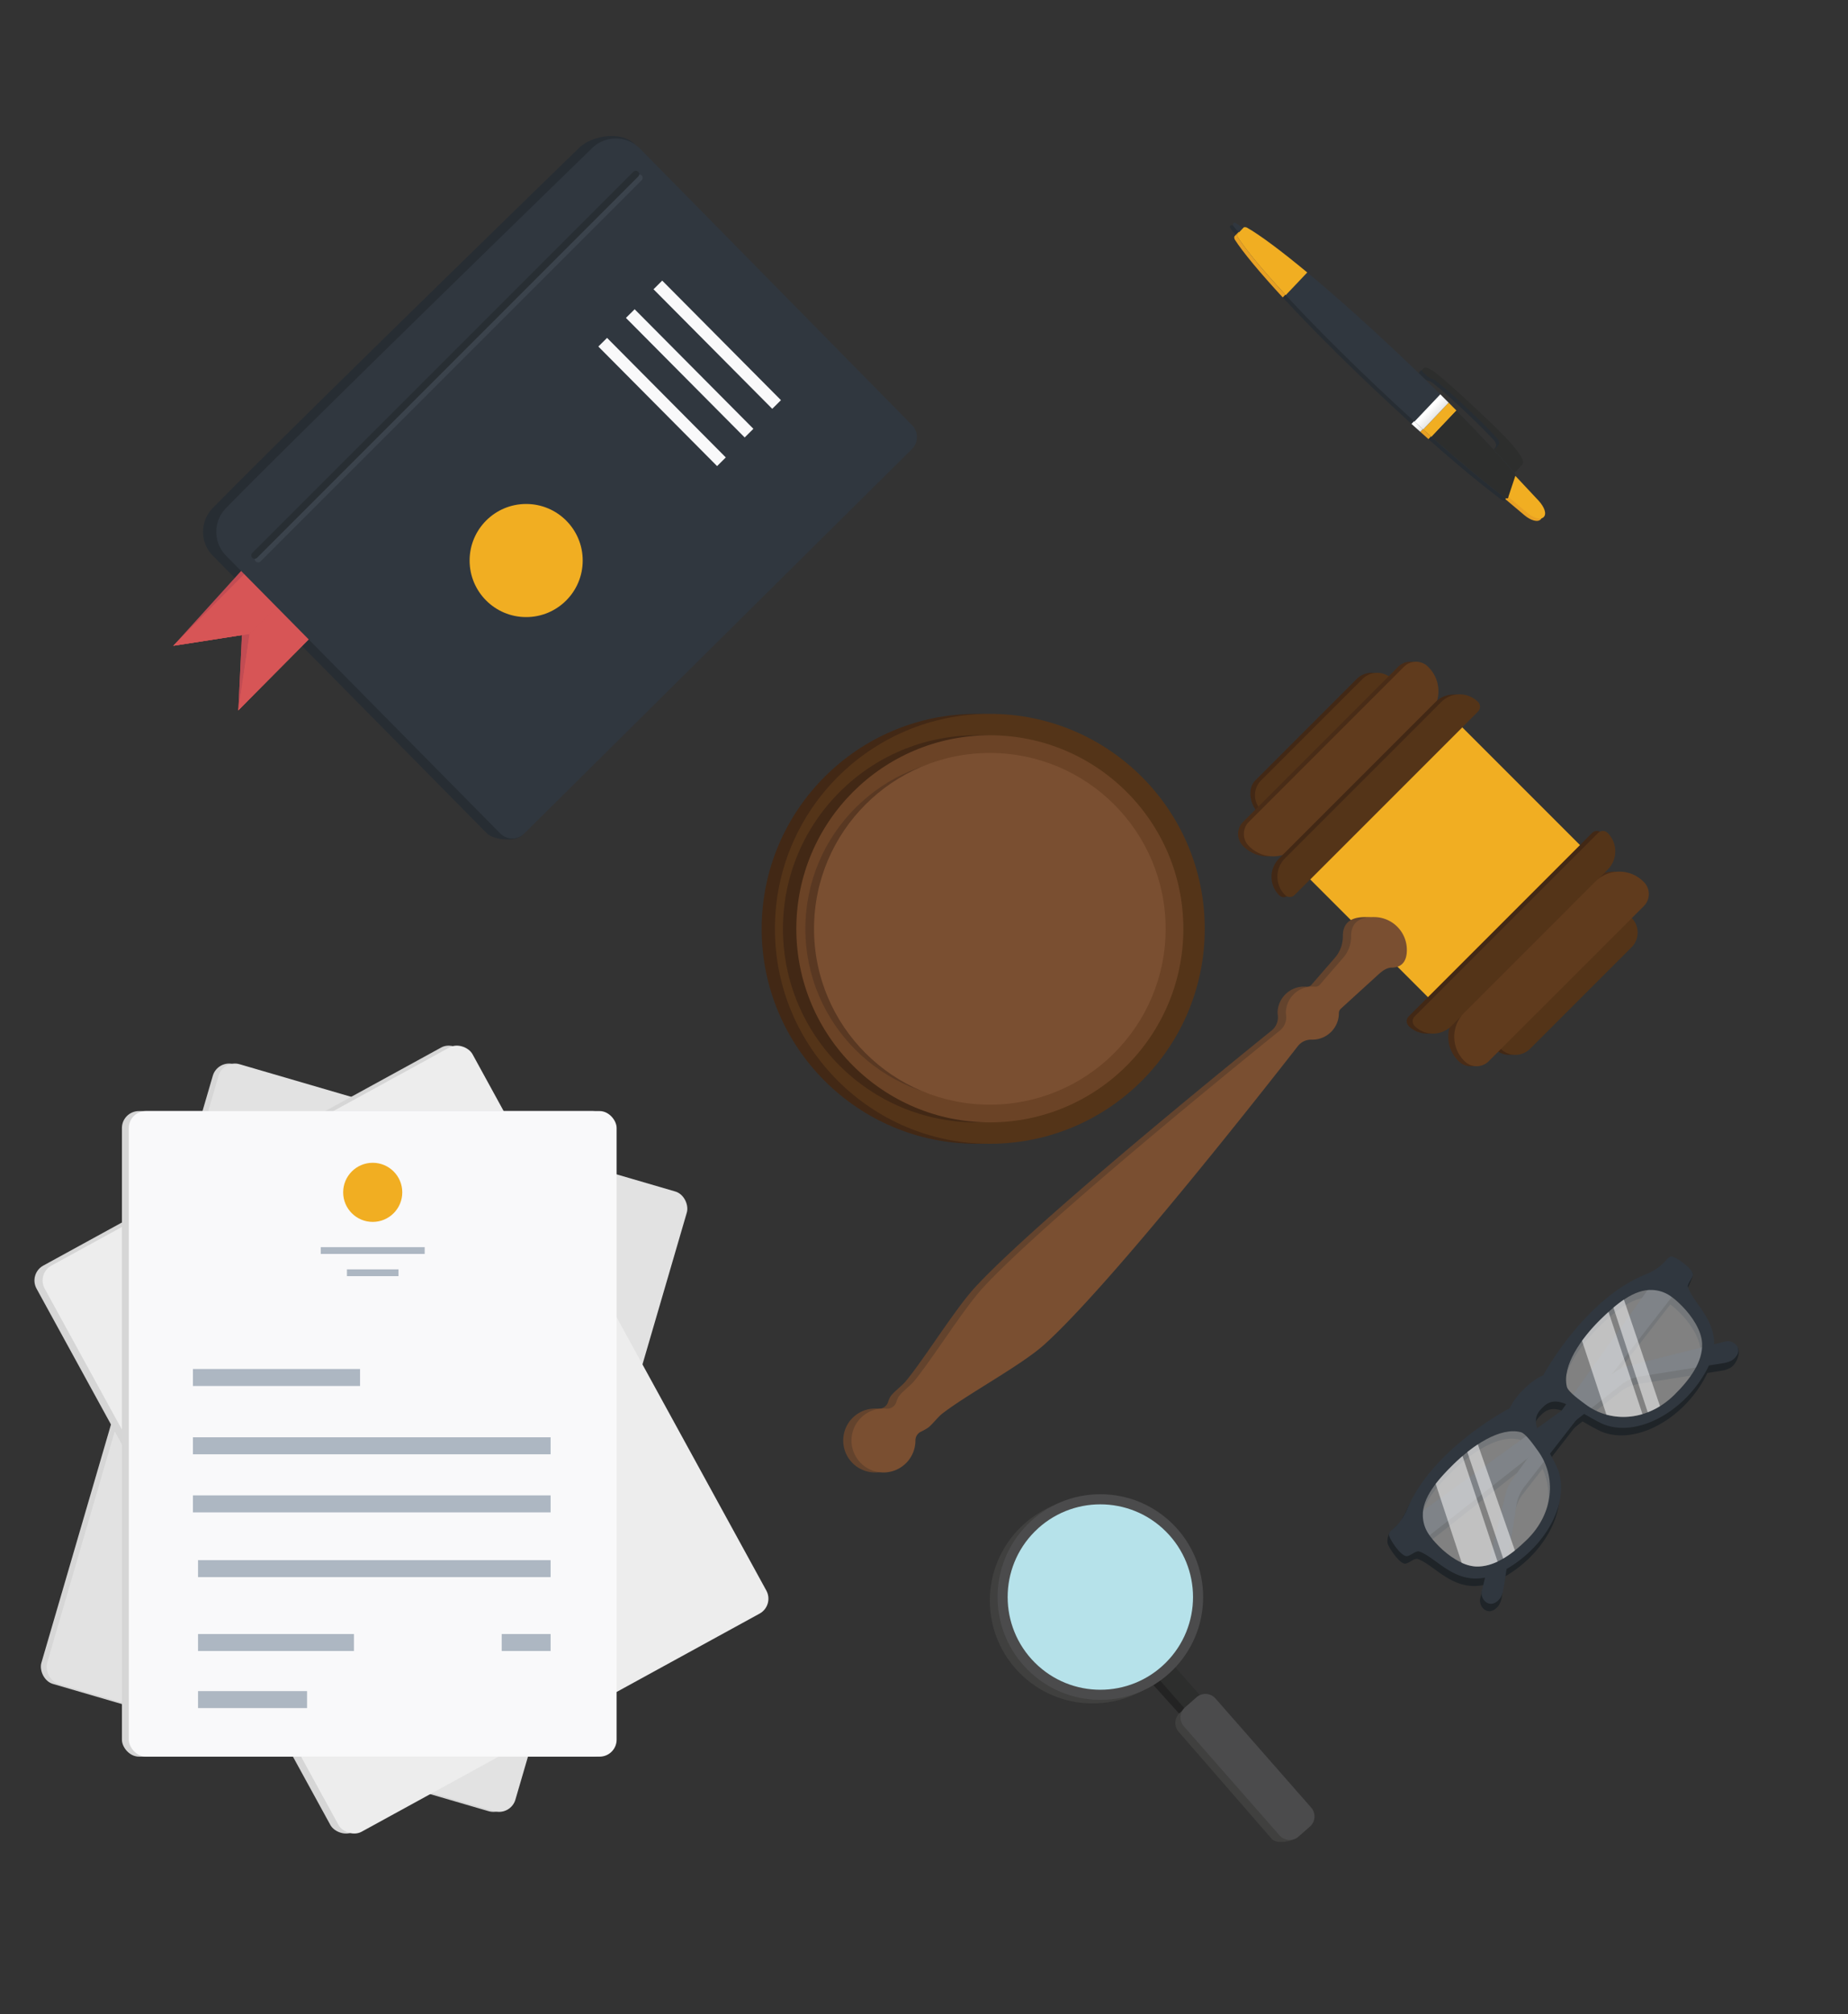 <svg xmlns="http://www.w3.org/2000/svg" xmlns:xlink="http://www.w3.org/1999/xlink" viewBox="0 0 2720 2964"><rect x="0" y="0" width="2720" height="2964" fill="#333333" stroke="none"/><defs><style>.cls-1{isolation:isolate;}.cls-2{fill:#422815;}.cls-3{fill:#543418;}.cls-4{fill:#6b4326;}.cls-5{fill:#593822;}.cls-6{fill:#7a4f31;}.cls-31,.cls-7{fill:#f1ae22;}.cls-8{fill:#492c17;}.cls-9{fill:#63432d;}.cls-10{fill:#603b1d;}.cls-11{fill:#1f2428;}.cls-12,.cls-15{fill:#272d33;}.cls-13{fill:#c24c53;}.cls-14{fill:#d75556;}.cls-15,.cls-16,.cls-17,.cls-29,.cls-30,.cls-31,.cls-32{fill-rule:evenodd;}.cls-16{fill:#e8a124;}.cls-17,.cls-32{mix-blend-mode:multiply;}.cls-17{fill:url(#linear-gradient);}.cls-18{fill:#232323;}.cls-19{fill:#40403f;}.cls-20{fill:#d6d6d6;}.cls-21{fill:#e2e2e2;}.cls-22{fill:#ededed;}.cls-23{fill:#f9f9fa;}.cls-24,.cls-25,.cls-37,.cls-38{fill:none;stroke-miterlimit:10;}.cls-24,.cls-25{stroke:#adb7c2;}.cls-24,.cls-37,.cls-38{stroke-width:10px;}.cls-25{stroke-width:25px;}.cls-26,.cls-30{fill:#2d2e2d;}.cls-27{fill:#4b4b4c;}.cls-28{fill:#b6e2ea;}.cls-29,.cls-34{fill:#30373f;}.cls-32{fill:url(#linear-gradient-2);}.cls-33{fill:#d7d6d6;}.cls-35,.cls-36{fill:#fff;}.cls-35{opacity:0.38;}.cls-36{opacity:0.51;}.cls-37{stroke:#3b434c;}.cls-37,.cls-38{stroke-linecap:round;}.cls-38{stroke:#282e33;}</style><linearGradient id="linear-gradient" x1="-4122.82" y1="2766.3" x2="-4105.51" y2="2766.3" gradientTransform="translate(6991.59 1433.62) rotate(43.48)" gradientUnits="userSpaceOnUse"><stop offset="0.2" stop-color="#fff"/><stop offset="1" stop-color="#e6e6e6"/></linearGradient><linearGradient id="linear-gradient-2" x1="-4122.01" y1="2760.83" x2="-4104.7" y2="2760.83" xlink:href="#linear-gradient"/></defs><title>Terms and Conditions</title><g class="cls-1"><g id="Judge_Hammer" data-name="Judge Hammer"><circle class="cls-2" cx="1437.4" cy="1366.81" r="316.33"/><circle class="cls-3" cx="1456.9" cy="1366.81" r="316.33"/><circle class="cls-2" cx="1437.23" cy="1366.81" r="284.83"/><circle class="cls-4" cx="1456.9" cy="1366.81" r="284.83"/><circle class="cls-5" cx="1437.23" cy="1366.81" r="251.83"/><circle class="cls-6" cx="1456.9" cy="1366.81" r="251.83"/><circle class="cls-6" cx="1456.9" cy="1366.81" r="258.77"/><path class="cls-2" d="M2322.46,1321.49h0a0,0,0,0,1,0,0V1594a0,0,0,0,1,0,0h0a30.7,30.7,0,0,1-30.7-30.7V1352.18A30.7,30.7,0,0,1,2322.46,1321.49Z" transform="translate(2907.7 4119.94) rotate(-135)"/><path class="cls-2" d="M1856.11,1191.83l-4.39,4.06c-12-12-16.11-35.48-4.12-47.47L1996.92,999.1a30.69,30.69,0,0,1,43.41,0h0Z"/><path class="cls-3" d="M1957,948.33h0a0,0,0,0,1,0,0V1220.9a0,0,0,0,1,0,0h0a30.7,30.7,0,0,1-30.7-30.7V979a30.7,30.7,0,0,1,30.7-30.7Z" transform="translate(1335.63 -1055.26) rotate(45)"/><rect class="cls-7" x="2003.33" y="1112.81" width="251.73" height="316.48" transform="translate(1522.4 -1133.28) rotate(45)"/><path class="cls-8" d="M1982.68,935.67h.95a25,25,0,0,1,25,25v323a25,25,0,0,1-25,25h-.95a50,50,0,0,1-50-50v-273a50,50,0,0,1,50-50Z" transform="translate(2570.64 3309.11) rotate(-135)"/><path class="cls-2" d="M2239.52,1176.9h0a10,10,0,0,1,10,10v381.75a10,10,0,0,1-10,10h0a38.19,38.19,0,0,1-38.19-38.19V1215.09a38.19,38.19,0,0,1,38.19-38.19Z" transform="translate(2824.8 3925.62) rotate(-135)"/><path class="cls-9" d="M2036.25,1423.91c10.43,0,23.3-5,22.21-28.55a48.29,48.29,0,0,0-46.15-45.78c-27.44-1.06-35.79,11.51-35.79,27.65v.17a48.07,48.07,0,0,1-11.53,31.79l-34.62,39.89a8.52,8.52,0,0,1-7.25,2.89,39.74,39.74,0,0,0-5.89-.11,39.2,39.2,0,0,0-36.78,36.79,26.65,26.65,0,0,0,.28,5,25,25,0,0,1-9.06,22.8c-62.19,50.16-346.89,281.14-436.38,377.76-29.27,31.61-74.86,105.48-102.35,138.65-5.08,6.12-18.16,15.83-22.5,22.5a42.82,42.82,0,0,0-3.45,8.14,14,14,0,0,1-14.58,9.41,48.81,48.81,0,0,0-9.43.09,47.06,47.06,0,1,0,52.24,46.78v-.09a14.25,14.25,0,0,1,8-12.82,80.89,80.89,0,0,0,10.74-6c5.68-4.32,14.58-15.77,20.19-20.18,35.58-28,116.39-71.26,150.12-101.51,98.23-88.07,325.68-378,373.74-439.66a24.72,24.72,0,0,1,20.21-9.61h1.21a39.07,39.07,0,0,0,39.07-39.06v-.14a8.39,8.39,0,0,1,2.75-6.24l54.83-50C2021.8,1429.27,2028.54,1423.91,2036.25,1423.91Z"/><path class="cls-3" d="M2331.25,1321.49h0a0,0,0,0,1,0,0V1594a0,0,0,0,1,0,0h0a30.7,30.7,0,0,1-30.7-30.7V1352.18A30.7,30.7,0,0,1,2331.25,1321.49Z" transform="translate(2922.7 4126.15) rotate(-135)"/><path class="cls-8" d="M2281.73,1234.15h.95a25,25,0,0,1,25,25v323a25,25,0,0,1-25,25h-.95a50,50,0,0,1-50-50v-273a50,50,0,0,1,50-50Z" transform="translate(1669.32 -1188.83) rotate(45)"/><path class="cls-6" d="M2048.42,1423.91c10.43,0,23.3-5,22.21-28.55a48.29,48.29,0,0,0-46.15-45.78c-27.44-1.06-35.79,11.51-35.79,27.65v.17a48.07,48.07,0,0,1-11.53,31.79l-34.62,39.89a8.52,8.52,0,0,1-7.25,2.89,39.77,39.77,0,0,0-5.89-.11,39.22,39.22,0,0,0-36.79,36.79,27.61,27.61,0,0,0,.29,5,25,25,0,0,1-9.06,22.8c-62.19,50.16-346.89,281.14-436.38,377.76-29.28,31.61-74.86,105.48-102.36,138.65-5.07,6.12-18.16,15.83-22.5,22.5a43.57,43.57,0,0,0-3.44,8.14,14,14,0,0,1-14.58,9.41,48.81,48.81,0,0,0-9.43.09,47.06,47.06,0,1,0,52.24,46.78v-.09a14.25,14.25,0,0,1,8-12.82,81.54,81.54,0,0,0,10.74-6c5.68-4.32,14.58-15.77,20.19-20.18,35.58-28,116.39-71.26,150.12-101.51,98.23-88.07,325.68-378,373.74-439.66a24.69,24.69,0,0,1,20.21-9.61h1.21a39.07,39.07,0,0,0,39.07-39.06v-.14a8.47,8.47,0,0,1,2.75-6.24l54.84-50C2034,1429.27,2040.71,1423.91,2048.42,1423.91Z"/><path class="cls-10" d="M1991.19,935.67h.95a25,25,0,0,1,25,25v323a25,25,0,0,1-25,25h-.95a50,50,0,0,1-50-50v-273a50,50,0,0,1,50-50Z" transform="translate(2585.15 3315.12) rotate(-135)"/><path class="cls-2" d="M2028.86,964.42h0a10,10,0,0,1,10,10v381.75a10,10,0,0,1-10,10h0a38.19,38.19,0,0,1-38.19-38.19V1002.61a38.19,38.19,0,0,1,38.19-38.19Z" transform="translate(1414.1 -1083.35) rotate(45)"/><path class="cls-3" d="M2037.53,964.14h0a10,10,0,0,1,10,10v381.75a10,10,0,0,1-10,10h0a38.19,38.19,0,0,1-38.19-38.19V1002.33a38.19,38.19,0,0,1,38.19-38.19Z" transform="translate(1416.44 -1089.56) rotate(45)"/><path class="cls-3" d="M2248.31,1176.9h0a10,10,0,0,1,10,10v381.75a10,10,0,0,1-10,10h0a38.19,38.19,0,0,1-38.19-38.19V1215.09a38.19,38.19,0,0,1,38.19-38.19Z" transform="translate(2839.8 3931.83) rotate(-135)"/><path class="cls-10" d="M2290.51,1234.15h.95a25,25,0,0,1,25,25v323a25,25,0,0,1-25,25h-.95a50,50,0,0,1-50-50v-273a50,50,0,0,1,50-50Z" transform="translate(1671.89 -1195.04) rotate(45)"/></g><g id="Letters"><path class="cls-11" d="M2082.82,2253.16c-2.14-1.61-8.53,3.28-14.26,10.93s-8.64,15.14-6.49,16.75,8.53-3.28,14.27-10.92S2085,2254.77,2082.82,2253.16Z"/><path class="cls-11" d="M2463.22,1886.86c-1.51-2.07-8.73.6-16.11,6s-12.15,11.41-10.64,13.49,8.72-.6,16.11-6S2464.73,1888.94,2463.22,1886.86Z"/><path class="cls-11" d="M2458,1859.92,2223.12,2189a59.67,59.67,0,0,0-9.38,20.42l-34.85,141.68a16.64,16.64,0,0,0,5.51,17.06c4.5,3.55,11.75,5.28,20-3.74,3.15-3.44,5.32-9.7,6.05-14.3L2229.62,2226a59.94,59.94,0,0,1,11.87-27.36l243.13-312.83Z"/><path class="cls-11" d="M2046.56,2266.81l327.88-236.58a59.67,59.67,0,0,1,20.37-9.48l141.5-35.58c6.26-1.58,17.44-7.07,21.47-2,3.57,4.48.95,19.15-8,27.49-3.41,3.17-9.66,5.36-14.26,6.12l-124.07,19.78a59.93,59.93,0,0,0-27.3,12L2072.55,2293.3Z"/><path class="cls-11" d="M2482.17,1904.84c-1.6-4.93,10.71-25.3,9.46-30.37-2.2-8.93-24.47-11.47-30.94-13.85-10.36-3.81-8.56,12.57-41.45,26-90.5,36.79-150.13,148.29-150.13,148.29-8.92,3.6-19.22,11-28.42,20.2-9.38,9.06-16.94,19.24-20.69,28.11,0,0-114.42,55.67-152.71,145.55-3.34,3.75-4.57,10.66-7.68,13.18-8.31,6.72-10.74,10.19-14.79,14.14-2.1,4.33-3.64,11.79-2.22,15.83,2.26,6.5,15.44,26.68,24.32,29,5.06,1.33,14.63-8.52,19.54-6.83,29.32,10.08,59.74,61.5,121.92,29.44s101.83-101.13,81.81-151.59c-18.11-39.74-45-66.27-24.41-87.21.67-.74,1.43-1.52,2-2.1s1.36-1.29,2.11-1.94c21.29-20.29,47.35,7.09,86.79,25.84,50.12,20.86,119.83-17.64,152.91-79.28S2491.77,1934.34,2482.17,1904.84ZM2245.46,2276.4a239.06,239.06,0,0,1-18.08,16.18,146.69,146.69,0,0,1-17.13,11.92c-2.76,1.62-5.54,3.11-8.34,4.43-10.65,5-21.59,7.78-32.67,7.16a56.59,56.59,0,0,1-20.13-5.46c-12.66-5.79-24.77-15.28-33.57-24.23-13.4-13.63-22.84-25.41-23.65-44.42-.68-16.32,7.38-32.32,18.94-47.42,7.63-10,16.8-19.59,26-28.62,4.22-4.16,8.74-8.33,13.48-12.38q3.47-3,7.09-5.87c5-4,10.17-7.76,15.46-11.25,21.23-14,44.11-22.92,63.28-18,7.39,1.89,19.9,20.27,25.46,28C2288.84,2184.09,2284.69,2237.81,2245.46,2276.4ZM2462,2063.65a120.52,120.52,0,0,1-21,16.57,109.19,109.19,0,0,1-18.08,9c-2.58,1-5.16,1.88-7.76,2.65a95.77,95.77,0,0,1-53.09.79,91.62,91.62,0,0,1-30.6-15c-7.6-5.69-25.8-18.53-27.58-26-5-20.71,6.15-45.43,22.32-67.71a252,252,0,0,1,26.91-31c3.93-3.87,8-7.73,12.09-11.46q3.57-3.26,7.22-6.34a174.26,174.26,0,0,1,15.41-11.73c13.63-9.13,27.85-15,42.2-14.21,19,1.12,30.69,10.76,44.12,24.42s28.1,35.17,28.85,54.3C2504.09,2015.05,2485,2041,2462,2063.65Z"/><path class="cls-12" d="M313.15,747.69C423.24,635.48,744.37,322.65,852,217.94c19.71-19.17,62.81-25.36,82.1-5.76L1322.88,625.6a25,25,0,0,1-.22,35.29L768.53,1229.2c-9.82,9.73-42.08,7-51.8-2.8L313.28,817.82A50,50,0,0,1,313.15,747.69Z"/><rect class="cls-12" x="871.57" y="540.39" width="247.97" height="18.06" transform="translate(683.74 -544.09) rotate(45.19)"/><rect class="cls-12" x="912.16" y="498.24" width="247.97" height="18.06" transform="translate(665.82 -585.33) rotate(45.19)"/><rect class="cls-12" x="830.96" y="582.52" width="247.97" height="18.06" transform="translate(701.64 -502.84) rotate(45.19)"/><polygon class="cls-13" points="453.08 932.49 350.8 1045.29 356.09 934.51 405.2 885 453.08 932.49"/><polygon class="cls-13" points="357.33 837.51 255.05 950.32 356.09 934.51 405.2 885 357.33 837.51"/><polygon class="cls-13" points="453.08 932.49 350.8 1045.29 356.09 934.51 405.2 885 453.08 932.49"/><polygon class="cls-14" points="368.63 835.81 255.05 950.32 367.39 932.82 416.5 883.3 368.63 835.81"/><polygon class="cls-14" points="464.38 930.79 350.8 1045.29 367.39 932.82 416.5 883.3 464.38 930.79"/><polygon class="cls-14" points="368.63 835.81 255.05 950.32 367.39 932.82 416.5 883.3 368.63 835.81"/><polygon class="cls-14" points="464.38 930.79 350.8 1045.29 367.39 932.82 416.5 883.3 464.38 930.79"/><path class="cls-15" d="M1826,341l-5.31,5.61-6.06-5.74a1.85,1.85,0,0,1-.31-.37l-3.78-5.38c-1.42-2,1.35-5,3.45-3.64l5.58,3.49a2.12,2.12,0,0,1,.38.29l6,5.74Z"/><path class="cls-15" d="M2236.43,686.63c-1.4,1.48-17.37,20.88-22.45,18.91-6.06-2.36-5.59-19.37-18.95-30.4-13.05-10.79,17.44-12.7,2.9-28.25-32.06-34.28-89.47-86.36-94.45-86.23-3.94.1-9.78-6.19-13.8-10a2.55,2.55,0,0,1-.44-3.62c3.81-4,7.64-4.6,24.43,9,20.18,16.32,54.71,49,72.16,65.52C2230.32,663.73,2241.15,681.66,2236.43,686.63Z"/><path class="cls-15" d="M2215.37,735.71l11.33-34.08c-37.86-44.34-97.66-106.39-167.41-172.54C1960.07,435,1870.21,360.57,1830.7,338.21c-3.29-1.25-4.66,0-4.66,0l-8.93,9.41s-1.22,1.45.21,4.66c24.41,38.28,103.48,124.07,202.7,218.17,74.19,70.37,143.16,129.74,189.76,164.57C2214.8,738.55,2215.37,735.71,2215.37,735.71Z"/><path class="cls-16" d="M1826,338.25l-8.93,9.41s-1.22,1.45.21,4.66c11.91,18.67,36.84,48.66,70.75,85.39q7.88-8.22,15.87-16.64t15.77-16.72c-38.47-31.92-69.74-55.23-89-66.14C1827.41,337,1826,338.25,1826,338.25Z"/><path class="cls-16" d="M2090.39,635.4q6.17,5.52,12.19,10.86l36.73-38.73q-5.66-5.74-11.48-11.6Z"/><path class="cls-16" d="M2260.56,740.51,2217,694,2195,717.11l48.76,41.07c9.2,7.66,19.44,10.93,24.07,6.05S2268.58,749.41,2260.56,740.51Z"/><path class="cls-15" d="M2226.7,701.63c-22.32-26.14-52.27-58.44-87.39-94.1l-36.73,38.73c41.52,36.76,78.58,67.41,107.2,88.8,5,3.49,5.59.65,5.59.65Z"/><path class="cls-17" d="M2077.53,623.81q6.48,5.9,12.86,11.59l37.44-39.47q-6-6.06-12.25-12.24Z"/><polygon class="cls-18" points="1762.2 2506.89 1739.83 2526.52 1686.97 2467.76 1709.34 2448.13 1762.2 2506.89"/><circle class="cls-19" cx="1608.19" cy="2355.4" r="151.3"/><path class="cls-19" d="M1918.46,2665.19a19.84,19.84,0,0,1-1.83,28l-5.41,9.47c-8.24,7.23-32.14,11.66-39.37,3.42l-137-157.62a19.84,19.84,0,0,1,1.83-28l16.78-14.72a19.84,19.84,0,0,1,28,1.83Z"/><rect class="cls-20" x="172.58" y="1640.67" width="718" height="950" rx="25" ry="25" transform="translate(614.48 -64.18) rotate(16.28)"/><rect class="cls-21" x="181.08" y="1640.67" width="718" height="950" rx="25" ry="25" transform="translate(614.82 -66.57) rotate(16.28)"/><rect class="cls-20" x="225.82" y="1643.5" width="718" height="950" rx="25" ry="25" transform="translate(-946.01 541.59) rotate(-28.72)"/><rect class="cls-22" x="237.81" y="1643.5" width="718" height="950" rx="25" ry="25" transform="translate(-944.53 547.35) rotate(-28.72)"/><rect class="cls-20" x="179.44" y="1635" width="718" height="950" rx="25" ry="25"/><rect class="cls-23" x="189.59" y="1635" width="718" height="950" rx="25" ry="25"/><circle class="cls-7" cx="548.59" cy="1754.6" r="43.5"/><line class="cls-24" x1="472.09" y1="1840.25" x2="625.08" y2="1840.25"/><line class="cls-24" x1="510.65" y1="1872.92" x2="586.52" y2="1872.92"/><line class="cls-25" x1="283.95" y1="2027.07" x2="529.94" y2="2027.07"/><line class="cls-25" x1="283.95" y1="2127.56" x2="810.42" y2="2127.56"/><line class="cls-25" x1="283.95" y1="2213.06" x2="810.42" y2="2213.06"/><line class="cls-25" x1="291.48" y1="2308.36" x2="810.42" y2="2308.36"/><line class="cls-25" x1="291.48" y1="2417.05" x2="520.94" y2="2417.05"/><line class="cls-25" x1="291.48" y1="2501.05" x2="451.94" y2="2501.05"/><line class="cls-25" x1="738.43" y1="2417.05" x2="810.42" y2="2417.05"/><rect class="cls-26" x="1719.17" y="2443.45" width="29.76" height="74.41" transform="translate(-1205.42 1759.47) rotate(-41.26)"/><circle class="cls-27" cx="1619.55" cy="2350.14" r="151.3"/><circle class="cls-28" cx="1619.55" cy="2350.14" r="136.42" transform="translate(-1187.45 1833.54) rotate(-45)"/><path class="cls-27" d="M1929.83,2659.93a19.85,19.85,0,0,1-1.83,28l-16.78,14.72a19.85,19.85,0,0,1-28-1.83l-140.75-160.45a19.84,19.84,0,0,1,1.83-28l16.78-14.72a19.84,19.84,0,0,1,28,1.83Z"/><path class="cls-29" d="M1830.39,337.58l-5.32,5.6-6-5.74a1.89,1.89,0,0,1-.32-.37l-3.77-5.38c-1.43-2,1.34-4.95,3.45-3.63l5.57,3.48a2.25,2.25,0,0,1,.39.3l6.05,5.74Z"/><path class="cls-30" d="M2240.79,683.22c-1.41,1.48-17.38,20.88-22.46,18.91-6-2.36-5.58-19.37-18.94-30.4-13.06-10.79,17.44-12.7,2.9-28.25-32.06-34.28-89.47-86.36-94.46-86.23-3.93.11-9.78-6.19-13.79-10a2.54,2.54,0,0,1-.44-3.62c3.8-4,7.64-4.6,24.42,9,20.19,16.32,54.71,49,72.16,65.52C2234.68,660.32,2245.51,678.25,2240.79,683.22Z"/><path class="cls-29" d="M2219.72,732.3l11.34-34.08c-37.87-44.33-97.67-106.39-167.42-172.54-99.22-94.1-189.07-168.52-228.59-190.88-3.28-1.25-4.66,0-4.66,0l-8.92,9.42s-1.22,1.44.2,4.65c24.42,38.28,103.48,124.07,202.7,218.18,74.19,70.36,143.16,129.73,189.76,164.56C2219.15,735.14,2219.72,732.3,2219.72,732.3Z"/><path class="cls-31" d="M1830.39,334.84l-8.92,9.42s-1.22,1.44.2,4.65c11.91,18.67,36.85,48.66,70.75,85.39q7.89-8.22,15.87-16.64t15.78-16.72c-38.48-31.92-69.75-55.23-89-66.14C1831.77,333.55,1830.39,334.84,1830.39,334.84Z"/><path class="cls-31" d="M2094.75,632q6.15,5.52,12.19,10.86l36.73-38.73q-5.65-5.75-11.49-11.6Z"/><path class="cls-31" d="M2264.91,737.1l-43.59-46.51L2199.4,713.7l48.75,41.08c9.21,7.65,19.45,10.92,24.08,6S2272.94,746,2264.91,737.1Z"/><path class="cls-30" d="M2231.06,698.22c-22.32-26.14-52.28-58.44-87.39-94.1l-36.73,38.73c41.51,36.76,78.57,67.41,107.19,88.8,5,3.49,5.59.65,5.59.65Z"/><path class="cls-32" d="M2081.88,620.41q6.49,5.88,12.87,11.58l37.43-39.47q-6-6.06-12.25-12.24Z"/><path class="cls-33" d="M2085.14,2242.2c-2.15-1.61-8.54,3.28-14.27,10.92s-8.64,15.15-6.49,16.76,8.54-3.28,14.27-10.92S2087.28,2243.81,2085.14,2242.2Z"/><path class="cls-33" d="M2465.53,1875.9c-1.51-2.07-8.72.6-16.11,6s-12.15,11.41-10.64,13.49,8.72-.6,16.11-6S2467,1878,2465.53,1875.9Z"/><path class="cls-34" d="M2460.31,1849l-234.88,329.09a59.78,59.78,0,0,0-9.38,20.42l-34.85,141.68a16.65,16.65,0,0,0,5.52,17.06c4.49,3.55,11.74,5.28,20-3.75,3.16-3.43,5.32-9.69,6.05-14.29L2231.93,2215a60,60,0,0,1,11.87-27.36l243.14-312.83Z"/><path class="cls-34" d="M2048.87,2255.85l327.88-236.58a59.67,59.67,0,0,1,20.37-9.48l141.5-35.58a16.63,16.63,0,0,1,17.09,5.42c3.57,4.48,5.33,11.71-3.65,20-3.41,3.17-9.66,5.36-14.26,6.12l-124.07,19.78a60,60,0,0,0-27.3,12l-311.57,244.75Z"/><path class="cls-34" d="M2484.49,1893.88c-1.61-4.93,8.39-14.34,7.14-19.41-2.2-8.93-22.16-22.43-28.62-24.81-10.37-3.81-8.57,12.57-41.45,25.95-90.51,36.79-150.14,148.29-150.14,148.29-8.92,3.6-19.22,11-28.41,20.2-9.39,9.05-17,19.24-20.7,28.11,0,0-112.49,57.8-150.78,147.68-13.92,32.66-30.26,30.59-26.62,41,2.26,6.49,15.44,26.68,24.32,29,5.06,1.34,14.63-8.51,19.54-6.82,29.33,10.08,59.74,61.5,121.92,29.44s101.83-101.13,81.81-151.59c-18.11-39.74-45-66.27-24.41-87.21.67-.74,1.43-1.52,2-2.1s1.37-1.29,2.11-2c21.29-20.28,47.35,7.1,86.79,25.85,50.12,20.86,119.83-17.64,152.91-79.28S2494.08,1923.38,2484.49,1893.88Zm-236.72,371.56a235.24,235.24,0,0,1-18.08,16.18,146.69,146.69,0,0,1-17.13,11.92c-2.76,1.62-5.54,3.11-8.34,4.42-10.65,5-21.58,7.79-32.67,7.17a56.65,56.65,0,0,1-20.13-5.46c-12.66-5.79-24.77-15.28-33.57-24.23-13.4-13.63-22.84-25.41-23.64-44.42-.69-16.32,7.37-32.33,18.93-47.43,7.63-10,16.8-19.58,26-28.62,4.22-4.15,8.74-8.32,13.48-12.38q3.46-3,7.09-5.86c5-4,10.17-7.76,15.46-11.25,21.23-14,44.11-22.92,63.29-18,7.38,1.89,19.89,20.27,25.45,28C2291.15,2173.13,2287,2226.85,2247.77,2265.44Zm216.53-212.75a120.52,120.52,0,0,1-21,16.57,109.2,109.2,0,0,1-18.08,9c-2.57,1-5.16,1.88-7.75,2.65a95.81,95.81,0,0,1-53.1.79,91.55,91.55,0,0,1-30.6-15c-7.6-5.68-25.8-18.52-27.58-26-5-20.71,6.15-45.43,22.33-67.71a251.23,251.23,0,0,1,26.9-31c3.93-3.87,8-7.73,12.09-11.47q3.57-3.24,7.22-6.33a176.35,176.35,0,0,1,15.41-11.74c13.63-9.12,27.85-15,42.21-14.2,19,1.12,30.68,10.76,44.11,24.41s28.1,35.18,28.86,54.31C2506.4,2004.09,2487.35,2030,2464.3,2052.69Z"/><path class="cls-35" d="M2238.44,2107.49c-31-7.95-71.58,20.21-99.31,47.49-23.07,22.68-46.06,48.92-44.92,76,.8,19,10.24,30.79,23.64,44.42s34.62,28.62,53.7,29.69c27,1.52,53.22-17.07,76.22-39.69,39.24-38.59,43.38-92.31,16.13-130C2258.35,2127.76,2245.84,2109.39,2238.44,2107.49Z"/><path class="cls-35" d="M2476.47,1922.68c-13.43-13.66-25.08-23.3-44.11-24.42-27.15-1.6-53.82,21-76.93,43.74-27.8,27.34-56.68,67.58-49.23,98.72,1.78,7.44,20,20.28,27.58,26,37.32,27.93,91.21,24.66,130.52-14,23-22.68,42.1-48.6,41-75.72C2504.57,1957.84,2490,1936.39,2476.47,1922.68Z"/><path class="cls-36" d="M2204.22,2298c-10.65,5-21.58,7.79-32.67,7.17a56.65,56.65,0,0,1-20.13-5.46l-38.28-116.08c7.63-10,16.8-19.58,26-28.62,4.22-4.15,8.74-8.32,13.48-12.38Z"/><path class="cls-36" d="M2229.69,2281.62a146.69,146.69,0,0,1-17.13,11.92l-52.86-156.81c5-4,10.17-7.76,15.46-11.25Z"/><path class="cls-36" d="M2417.48,2080.92a95.81,95.81,0,0,1-53.1.79L2328.53,1973a251.23,251.23,0,0,1,26.9-31c3.93-3.87,8-7.73,12.09-11.47Z"/><path class="cls-36" d="M2443.31,2069.26a109.2,109.2,0,0,1-18.08,9l-50.49-154.07a176.35,176.35,0,0,1,15.41-11.74Z"/><path class="cls-34" d="M332.65,747.69c110.09-112.21,431.22-425,538.86-529.75a50,50,0,0,1,70.5.78L1342.38,625.6a25,25,0,0,1-.22,35.29l-570.54,565.7a25,25,0,0,1-35.39-.19L332.78,817.82A50,50,0,0,1,332.65,747.69Z"/><rect class="cls-23" x="891.07" y="540.39" width="247.97" height="18.06" transform="translate(689.5 -557.92) rotate(45.19)"/><rect class="cls-23" x="931.66" y="498.24" width="247.97" height="18.06" transform="translate(671.58 -599.16) rotate(45.19)"/><rect class="cls-23" x="850.46" y="582.52" width="247.97" height="18.06" transform="translate(707.4 -516.67) rotate(45.19)"/><line class="cls-37" x1="379.94" y1="822.63" x2="940.92" y2="261.66"/><line class="cls-38" x1="374.81" y1="817.28" x2="935.78" y2="256.3"/><circle class="cls-7" cx="774.43" cy="824.85" r="83.23"/></g></g></svg>
